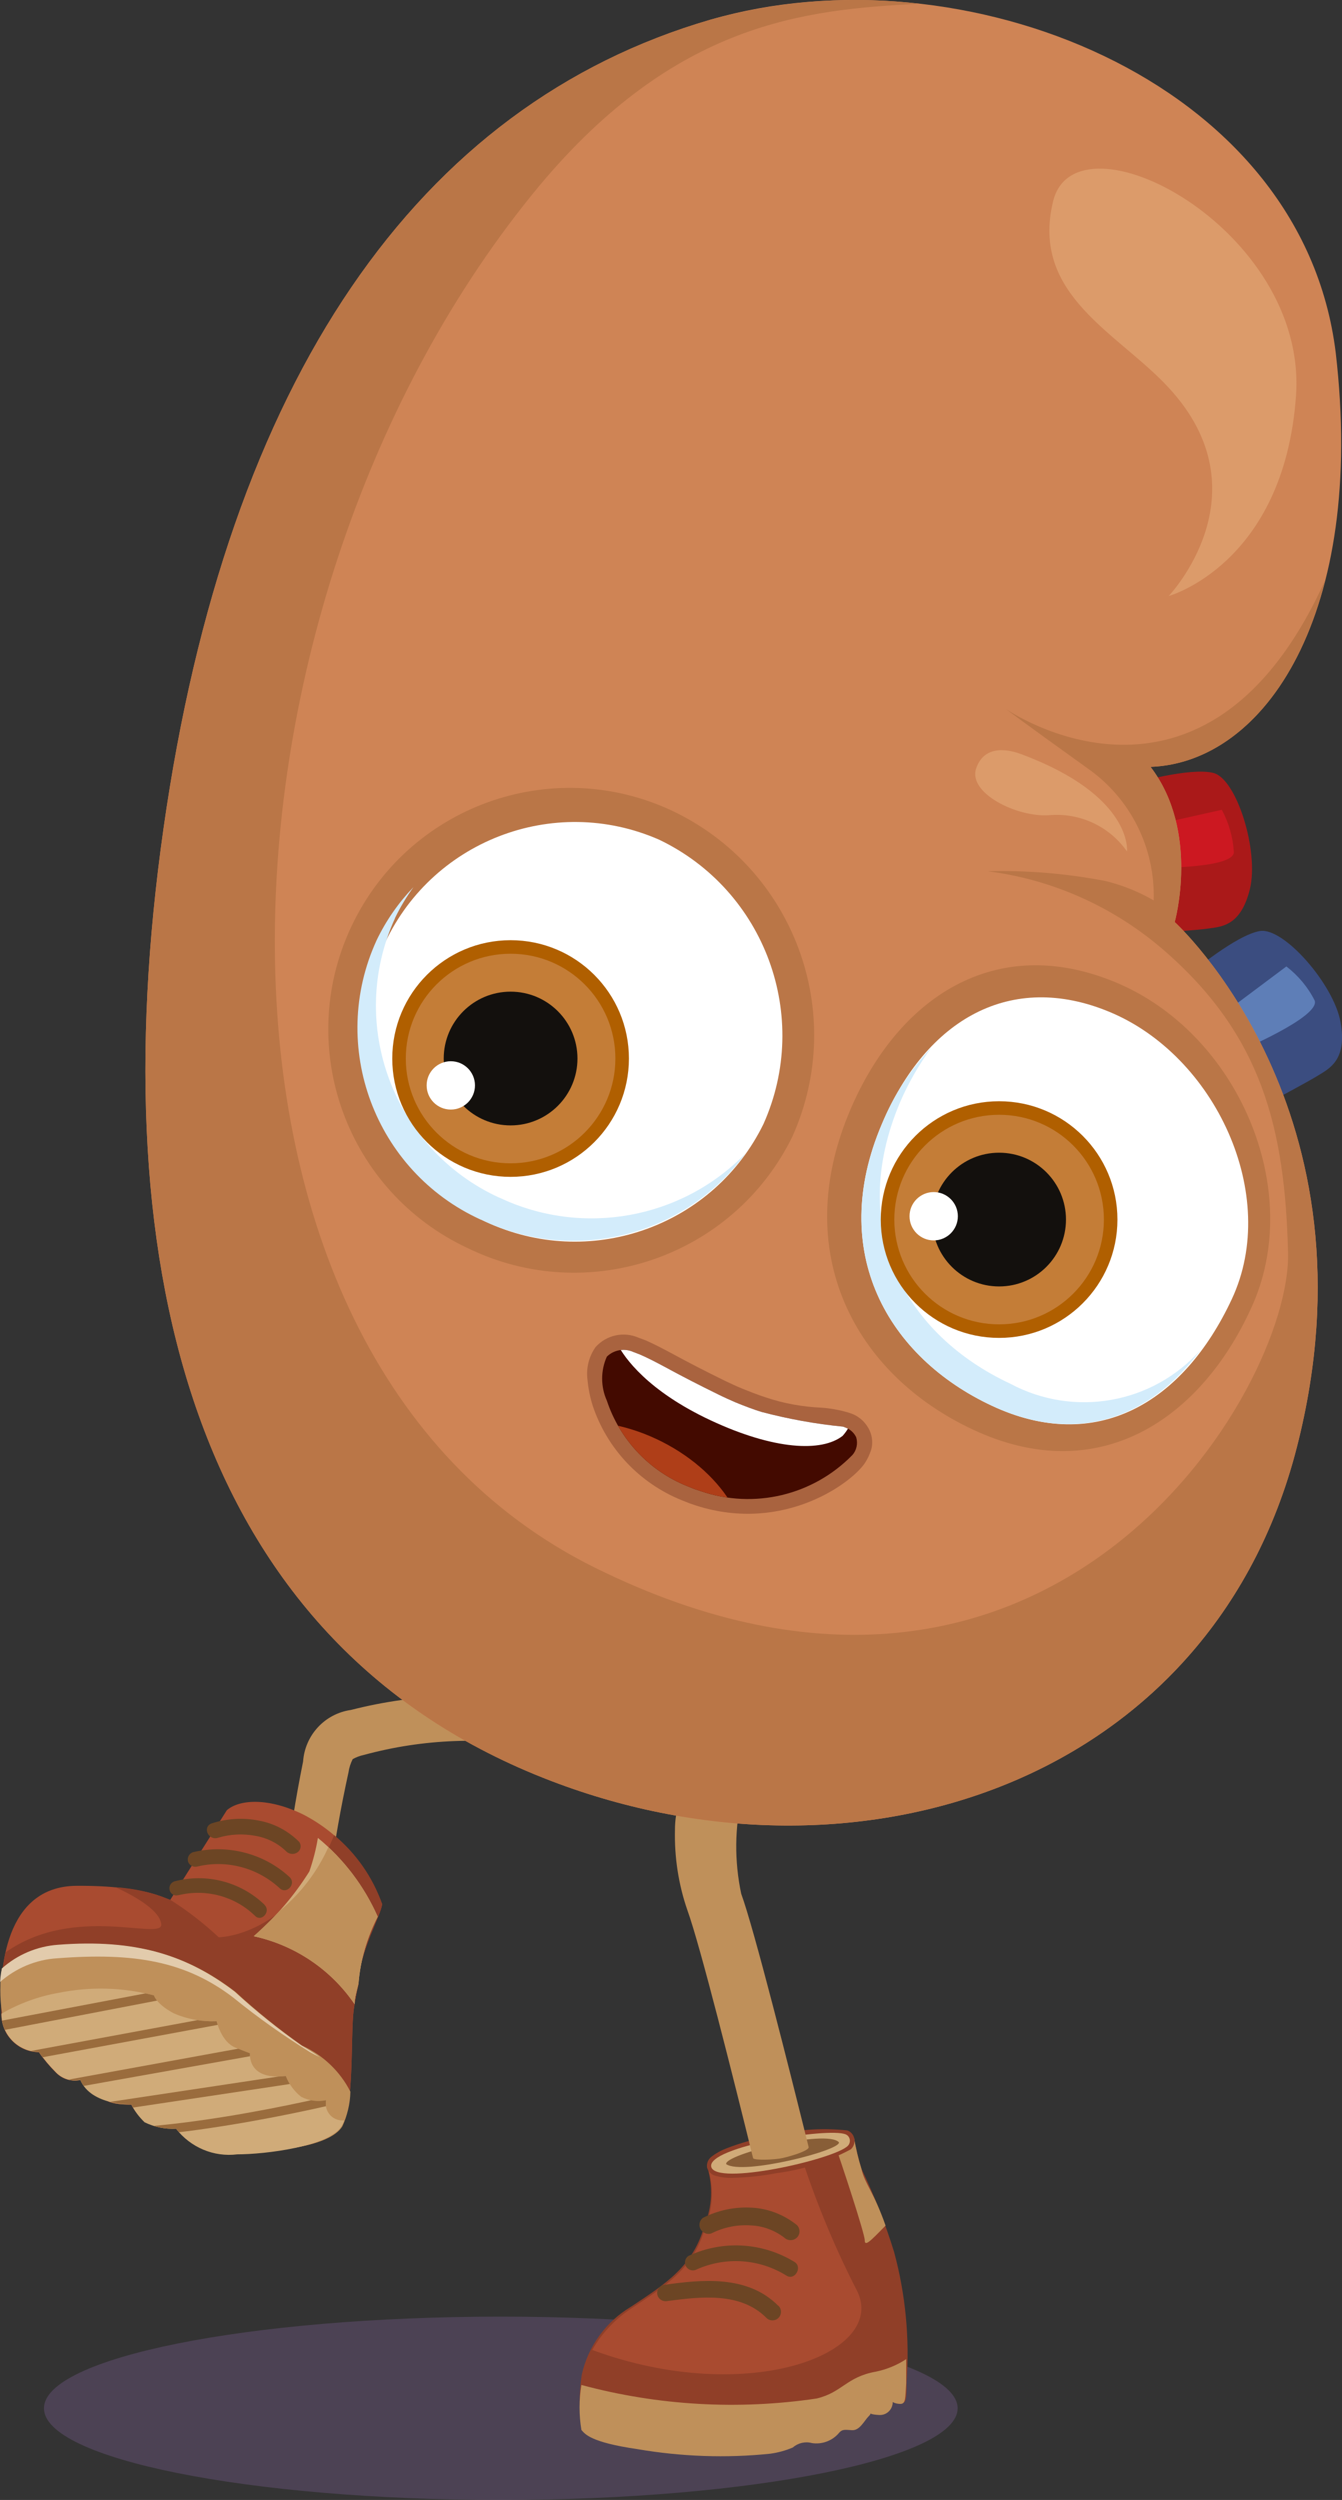 <svg xmlns="http://www.w3.org/2000/svg" xmlns:xlink="http://www.w3.org/1999/xlink" id="Capa_1" width="64.42" height="120" viewBox="0 0 64.42 120"><rect x="0" y="0" width="64.42" height="120" fill="#333333" stroke="none"/><defs><clipPath id="clippath"><path d="m2.8,95.66c-.96.17-1.89.51-2.73,1-.01,1,.79,1.82,1.79,1.83h0c.25.36.53.69.84,1,.3.3.73.43,1.15.34.53,1.25,2.45,1.18,2.45,1.18.16.32.38.61.64.86.47.23.99.34,1.51.31.7.9,1.81,1.37,2.94,1.23,1.32,0,4.41-.37,5-1.35.06-.09.1-.18.13-.28-.45.04-.84-.28-.88-.73,0-.08,0-.16.01-.24-.4.08-.82.03-1.19-.16-.33-.26-.59-.61-.74-1-1.87.22-1.72-1.09-1.72-1.09l-.69-.27c-.69-.27-.91-1.27-.91-1.27-.71.03-1.43-.1-2.08-.39-.83-.45-.93-.85-.93-.85-1.5-.39-3.07-.43-4.59-.12Z" fill="none" stroke-width="0"></path></clipPath><clipPath id="clippath-1"><path d="m41.1,68.99c-.1-.21-.28-.38-.5-.46l-.13-.05c-1.33-.13-2.64-.37-3.93-.71-.38-.12-.78-.27-1.22-.45-.28-.12-.57-.25-.85-.39-.94-.46-1.71-.86-2.32-1.19s-1.07-.57-1.45-.73l-.29-.11c-.43-.2-.94-.11-1.28.22-.3.67-.3,1.44,0,2.11.62,1.87,2.04,3.38,3.87,4.11l.35.14.3.1c2.55.87,5.37.2,7.26-1.73h0c.21-.23.28-.56.19-.86Z" fill="none" stroke-width="0"></path></clipPath><clipPath id="clippath-2"><path d="m41.1,68.99c-.1-.21-.28-.38-.5-.46l-.13-.05c-1.33-.13-2.64-.37-3.93-.71-.38-.12-.78-.27-1.22-.45-.28-.12-.57-.25-.85-.39-.94-.46-1.71-.86-2.32-1.19s-1.07-.57-1.45-.73l-.29-.11c-.43-.2-.94-.11-1.28.22-.3.67-.3,1.44,0,2.11.62,1.87,2.04,3.38,3.87,4.11l.35.14.3.1c2.55.87,5.37.2,7.26-1.73h0c.21-.23.28-.56.19-.86Z" fill="none" stroke-width="0"></path></clipPath></defs><g opacity=".3"><path d="m2.11,115.6c0-2.43,9.82-4.4,21.93-4.4s21.93,2,21.93,4.4-9.82,4.4-21.93,4.4-21.93-1.97-21.93-4.4Z" fill="#8664a0" stroke-width="0"></path></g><path d="m14.29,96.48h0c-.58-.03-1.02-.52-1-1.1.11-3.64.54-7.26,1.26-10.83.09-1.26,1.04-2.29,2.29-2.47,3.21-.82,6.56-.91,9.81-.27.59.07,1,.61.93,1.2-.07.59-.61,1-1.2.93-.05,0-.11-.02-.16-.03-2.91-.56-5.9-.45-8.76.33-.19.04-.37.11-.53.2-.1.2-.17.41-.2.63-.75,3.41-1.21,6.87-1.38,10.36,0,.59-.47,1.06-1.06,1.06Z" fill="#bf905a" stroke-width="0"></path><path d="m10.89,86.89l-2.74,4.34s-1-.73-4.47-.71S-.05,94.61.07,96.58c-.06,1,.7,1.86,1.7,1.92.03,0,.06,0,.09,0,.25.36.53.69.84,1,.3.3.73.43,1.15.34,0,0,.92.46,1.11.84s1.34.34,1.34.34c.14.27.34.51.57.71.49.25,1.02.39,1.57.4.92.62,1.98,1.01,3.08,1.12,1.6.07,4.28-.2,4.89-1.18s.41-4.41.57-5.6c.06-.41.13-.81.23-1.23,0-1.51,1.13-3.39,1.13-3.85-.68-1.84-2.01-3.36-3.74-4.27-1.66-.83-3.08-.77-3.71-.23Z" fill="#a94b30" fill-rule="evenodd" stroke-width="0"></path><path d="m8.17,91.19c-.83-.34-1.72-.55-2.62-.6,1,.46,2.14,1.14,2.19,1.78.06.81-4.17-1-7.48,1.35-.19.94-.26,1.9-.19,2.86-.06,1,.7,1.86,1.7,1.92.03,0,.06,0,.09,0,.25.36.53.69.84,1,.3.3.73.43,1.15.34,0,0,.92.46,1.11.84s1.34.34,1.34.34c.14.27.34.51.57.71.49.25,1.02.39,1.57.4.92.62,1.98,1.01,3.08,1.12,1.6.07,4.28-.2,4.89-1.18s.41-4.41.57-5.6c.06-.41.13-.81.23-1.23,0-1.51,1.13-3.39,1.13-3.85-.45-1.29-1.25-2.43-2.3-3.3-2,4.89-5.54,4.9-5.54,4.9-.72-.67-1.5-1.28-2.33-1.8Z" fill="#903f28" fill-rule="evenodd" stroke-width="0"></path><path d="m.09,94.49c-.1.69-.1,1.4,0,2.09-.06,1,.7,1.86,1.7,1.92.03,0,.06,0,.09,0,.25.36.53.69.84,1,.3.3.73.43,1.15.34,0,0,.92.46,1.11.84s1.34.34,1.34.34c.14.27.34.51.57.71.49.25,1.02.39,1.57.4.92.62,1.98,1.01,3.08,1.12,1.6.07,4.28-.2,4.89-1.18.24-.52.38-1.09.39-1.67-.5-.98-1.32-1.76-2.32-2.21-1.12-.79-2.19-1.65-3.2-2.58-2.28-1.74-4.72-2.53-8.46-2.24-1.02.05-1.99.44-2.75,1.12Z" fill="#bf905a" stroke-width="0"></path><path d="m2.8,95.66c-.96.17-1.89.51-2.73,1-.01,1,.79,1.82,1.79,1.83h0c.25.36.53.69.84,1,.3.3.73.43,1.15.34.53,1.25,2.45,1.18,2.45,1.18.16.32.38.61.64.86.47.23.99.34,1.51.31.7.9,1.81,1.37,2.94,1.23,1.32,0,4.41-.37,5-1.35.06-.09.1-.18.13-.28-.45.04-.84-.28-.88-.73,0-.08,0-.16.01-.24-.4.08-.82.03-1.19-.16-.33-.26-.59-.61-.74-1-1.87.22-1.72-1.09-1.72-1.09l-.69-.27c-.69-.27-.91-1.27-.91-1.27-.71.03-1.43-.1-2.08-.39-.83-.45-.93-.85-.93-.85-1.5-.39-3.07-.43-4.59-.12Z" fill="#d0ab79" stroke-width="0"></path><g clip-path="url(#clippath)"><path d="m4.71,102.62v-.44c5.12,0,12.36-1.85,12.86-2l.52-.29-.82-.36-19.31,2.9L-.04,100.43l14.37-2.62-.28-1.28-18.33,3.39-1.47-1.82,15.81-3,.08.43-15.09,2.9.85,1.05,18.49-3.42.47,2.13L.18,100.81l-1,1,18.14-2.73,1.75.76-1.35.75h0c-.07.05-7.69,2.01-13.01,2.03Z" fill="#9a6c3d" stroke-width="0"></path></g><path d="m.09,94.49c-.06.28-.09.56-.09.84v-.19c.76-.67,1.73-1.08,2.74-1.14,3.73-.29,6.18.15,8.45,1.88,1.18.96,2.41,1.83,3.7,2.63.15.08.3.16.45.23-.25-.18-.54-.36-.89-.57-1.12-.79-2.19-1.65-3.2-2.58-2.28-1.74-4.72-2.53-8.46-2.24-1,.07-1.95.47-2.7,1.14Z" fill="#e2cbac" stroke-width="0"></path><path d="m17.02,96.2c0-.32.11-.65.19-1,.09-1.12.41-2.2.92-3.2-.65-1.47-1.63-2.76-2.87-3.78-.09.55-.23,1.09-.41,1.61-.73,1.17-1.63,2.21-2.67,3.11,1.97.43,3.7,1.59,4.84,3.26Z" fill="#d0ab79" stroke-width="0"></path><path d="m17.02,96.2c0-.32.11-.64.19-1,.09-1.12.41-2.2.92-3.2-.56-1.26-1.36-2.39-2.37-3.33-.53,1.18-1.33,2.22-2.33,3.05-.64.68-1.25,1.22-1.25,1.22,1.97.43,3.7,1.59,4.84,3.26Z" fill="#bf905a" stroke-width="0"></path><path d="m41,102.65c.09.49.2.97.35,1.45.62,1.29,1.15,2.63,1.57,4,.55,2.03.75,4.15.6,6.25,0,.73,0,1.05-.28,1-.13,0-.26-.03-.37-.09,0,0,.22.08-.44,0s-.48.41-.7.64-.44.7-.82.68-.48,0-.64.16c-.32.36-.8.53-1.27.46-.55-.13-.61-.38-.83-.26-.53.12-1.08.09-1.59-.09-.74-.19-.67.57-1.13.64-1.6.23-3.23.23-4.83,0-2.28-.33-2.53-.74-2.69-.92-.14-.86-.14-1.74,0-2.6.31-1.36,1.16-2.53,2.35-3.24,1.71-1.13,3-1.95,3.54-3.92.37-.89.41-1.88.13-2.8l2.9-.74c1.37-.28,2.76-.49,4.15-.62Z" fill="#903f28" fill-rule="evenodd" stroke-width="0"></path><path d="m27.91,114.48c-.12.72-.12,1.44,0,2.16.16.18.41.59,2.69.92,2.1.36,4.25.44,6.37.22.37-.05.74-.15,1.09-.3.25-.22.6-.3.92-.21.47.07.95-.1,1.27-.46.16-.2.26-.19.64-.16s.59-.45.82-.68-.19-.09.47-.05c.34.03.63-.21.67-.55,0-.02,0-.05,0-.07.11.06.24.09.37.09.27,0,.23-.3.28-1v-1.15c-.44.29-.93.49-1.45.6-1.42.25-1.62,1-2.85,1.29-3.77.56-7.61.34-11.29-.65Z" fill="#bf905a" stroke-width="0"></path><path d="m41,102.65s0-.1-1,.07c.36,1,1.51,4.49,1.51,4.81s.25.07,1-.7c-.57-1.63-1-2-1.16-2.73-.15-.48-.26-.96-.35-1.45Z" fill="#bf905a" stroke-width="0"></path><path d="m38.31,103.04c-.49.09-1,.19-1.42.3l-2.9.74c.28.92.24,1.91-.13,2.8-.55,2-1.83,2.79-3.54,3.92-.78.51-1.43,1.19-1.89,2,7.52,2.77,14.29.13,12.68-2.9-1.13-2.2-2.06-4.5-2.8-6.86Z" fill="#a94b30" stroke-width="0"></path><path d="m36.95,102.54c-.71.13-1.4.32-2.07.58-.24.09-.47.21-.68.37-.19.12-.29.33-.26.55.06.21.23.37.45.41.25.07.5.1.76.09.72-.02,1.43-.09,2.14-.23,1.24-.16,2.45-.55,3.55-1.14.22-.2.24-.54.05-.76-.06-.07-.13-.12-.22-.15-1.25-.13-2.51-.04-3.72.28Z" fill="#903f28" stroke-width="0"></path><path d="m40.59,102.45c-.82-.35-6.63.6-6.45,1.55s5.93-.35,6.56-1c.13-.13.13-.35,0-.48-.03-.03-.07-.05-.1-.07Z" fill="#d0ab79" stroke-width="0"></path><path d="m34.86,103.88c-.12-.46,4.81-1.69,5.41-1.05.13.38-4.62,1.6-5.41,1.05Z" fill="#885e37" stroke-width="0"></path><path d="m34.27,84.99c.56,0,1.49.37,1.36,1.17-.37,1.56-.38,3.18-.05,4.74.63,1.73,2.29,8.34,3.24,12.17,0,.15-.69.39-1.27.52-.34.08-1.37.12-1.4,0-.93-3.78-2.54-10.21-3.15-11.89-.43-1.24-.63-2.55-.6-3.86,0-.47.07-.94.22-1.39.06-.17.13-.34.21-.5.17-.63.79-1.04,1.44-.96Z" fill="#bf905a" stroke-width="0"></path><path d="m57.19,46.69s2.15-1.81,3.29-2,3.54,2.55,3.87,4.37-.54,2.23-1.07,2.56-2.25,1.24-2.25,1.24l-3.84-6.17Z" fill="#3b4d80" stroke-width="0"></path><path d="m61.75,46.39c.57.44,1.04,1,1.36,1.64.26.78-3.58,2.4-3.58,2.4l-1-1.63,3.22-2.41Z" fill="#5e7eb7" stroke-width="0"></path><path d="m54.41,37.6s2.7-.78,3.83-.5,2.2,3.76,1.76,5.57-1.4,1.81-2,1.9-2.56.21-2.56.21l-1.03-7.18Z" fill="#aa1919" stroke-width="0"></path><path d="m58.65,38.87c.34.63.54,1.33.58,2.05-.08.82-4.25.74-4.25.74l-.26-1.91,3.93-.88Z" fill="#cc1821" stroke-width="0"></path><path d="m55.23,36.81c2.38,3.11,1.16,7.45,1.16,7.45,0,0,10,9.07,5.86,25.22s-21.14,21.63-35.81,16c-16.87-6.46-21.66-24.14-18.59-45.72S20.07,5.02,34.12.94c11.93-3.46,28.39,2.78,30,16,1.45,12.54-3.4,19.66-8.89,19.87Z" fill="#cf8455" fill-rule="evenodd" stroke-width="0"></path><path d="m46.7,68.62c-5.69-2.66-8.79-8.52-5.89-15.33,2.29-5.39,6.94-8.52,12.69-6.16,5.91,2.42,9.19,10,6.55,15.68-2.4,5.26-7.27,8.66-13.35,5.81Z" fill="#ba7647" fill-rule="evenodd" stroke-width="0"></path><path d="m59.13,62.36c2.34-5-.81-11.71-5.9-13.8-4.68-1.93-8.74.31-10.9,5.4-2.62,6.15.3,11.19,5.29,13.52s9.17-.11,11.51-5.12Z" fill="#fff" fill-rule="evenodd" stroke-width="0"></path><path d="m22.45,59.91c-5.8-2.71-8.31-9.6-5.6-15.4,2.71-5.8,9.6-8.31,15.4-5.6h0c5.87,2.77,8.44,9.72,5.79,15.64-2.83,5.78-9.8,8.18-15.59,5.36Z" fill="#ba7647" fill-rule="evenodd" stroke-width="0"></path><path d="m36.65,53.95c2.3-5.15.08-11.2-5-13.64-5.09-2.24-11.03.08-13.27,5.17-2.24,5.09.08,11.03,5.17,13.27,4.95,2.17,10.73.05,13.1-4.8Z" fill="#fff" fill-rule="evenodd" stroke-width="0"></path><path d="m48.5,66.42c-5-2.33-7.9-7.37-5.29-13.52.4-.93.91-1.81,1.51-2.63-1.02,1.07-1.83,2.32-2.39,3.69-2.62,6.15.3,11.19,5.29,13.52,4.07,1.9,7.59.59,10-2.67-2.3,2.58-6.07,3.24-9.12,1.61Z" fill="#d3ecfb" fill-rule="evenodd" stroke-width="0"></path><path d="m23.97,57.49c-5.08-2.32-7.33-8.32-5.01-13.41,0,0,0,0,0-.01.25-.52.55-1.02.89-1.49-.72.75-1.32,1.61-1.77,2.55-2.33,5.08-.09,11.09,4.99,13.41,0,0,0,0,.01,0,4.45,2.15,9.81.81,12.72-3.19-3.08,3.18-7.85,4.03-11.84,2.13Z" fill="#d3ecfb" fill-rule="evenodd" stroke-width="0"></path><path d="m55.23,36.81c2.38,3.11,1.16,7.45,1.16,7.45,0,0,10,9.07,5.86,25.22s-21.14,21.63-35.81,16c-16.87-6.46-21.66-24.14-18.59-45.72S20.07,5.02,34.12.94c3.25-.9,6.65-1.16,10-.76-5.48.28-11.67.88-18.24,8.75-16.49,19.88-18.23,55.97,2.68,66.32,21.88,10.83,33.45-8.56,33.27-15.13-.15-5.95-1.25-10.41-5.94-14.49-2.39-2.08-5.34-3.41-8.48-3.81,1.9-.05,3.8.11,5.66.47.81.2,1.59.51,2.31.93.08-2.51-1.11-4.89-3.16-6.33-3.5-2.51-3.92-2.85-3.92-2.85,0,0,9.53,6.62,15.31-6.19-1.43,5.69-4.76,8.83-8.38,8.96Z" fill="#ba7647" fill-rule="evenodd" stroke-width="0"></path><path d="m62.21,19.03c-.59,8.06-6.11,9.58-6.11,9.58,0,0,4.7-4.92,0-10-2.42-2.63-6.64-4.43-5.55-8.94s12.26,1.3,11.66,9.36Z" fill="#dc9b6a" fill-rule="evenodd" stroke-width="0"></path><path d="m49.02,36.2c5.38,2,5.08,4.67,5.08,4.67-.85-1.21-2.27-1.87-3.74-1.74-1.54.11-3.91-1.06-3.5-2.25s1.63-.88,2.16-.68Z" fill="#dc9b6a" fill-rule="evenodd" stroke-width="0"></path><path d="m31,64.34c.39.17.87.42,1.48.75s1.38.73,2.32,1.19c.27.13.55.26.82.37s.77.31,1.15.43c.86.29,1.76.45,2.67.49.43.03.86.11,1.27.23l.18.06c.39.15.7.45.87.84.12.28.14.6.06.89-.04.11-.08.22-.13.33-.04.08-.08.16-.13.24-.55.94-3.88,3.47-8.14,2.11l-.32-.11-.38-.15c-2.02-.82-3.58-2.47-4.27-4.54-.13-.41-.21-.83-.25-1.25-.07-.55.07-1.11.39-1.56.52-.58,1.35-.76,2.06-.45l.35.13Z" fill="#a9633f" stroke-width="0"></path><path d="m41.1,68.99c-.1-.21-.28-.38-.5-.46l-.13-.05c-1.33-.13-2.64-.37-3.93-.71-.38-.12-.78-.27-1.22-.45-.28-.12-.57-.25-.85-.39-.94-.46-1.71-.86-2.32-1.19s-1.07-.57-1.45-.73l-.29-.11c-.43-.2-.94-.11-1.28.22-.3.67-.3,1.44,0,2.11.62,1.87,2.04,3.38,3.87,4.11l.35.14.3.1c2.55.87,5.37.2,7.26-1.73h0c.21-.23.28-.56.19-.86Z" fill="#430a00" stroke-width="0"></path><g clip-path="url(#clippath-1)"><path d="m29.65,64.54c.2,0,.41.05.6.11l.29.12c.38.15.85.4,1.46.71s1.38.72,2.32,1.18l.86.38c.43.18.83.33,1.21.46.86.31,1.76.5,2.68.57h.09c.38.04.75.11,1.12.22l.14.05c.11.05.22.11.31.19-.08.14-.17.27-.28.39-1,.79-3.29.68-6.33-.74s-4.15-3.02-4.47-3.64Z" fill="#fff" stroke-width="0"></path></g><circle cx="47.96" cy="58.54" r="5.68" fill="#b05f00" stroke-width="0"></circle><circle cx="47.96" cy="58.54" r="5.03" fill="#c47d37" stroke-width="0"></circle><circle cx="47.96" cy="58.54" r="3.21" fill="#13100d" stroke-width="0"></circle><circle cx="44.82" cy="58.38" r="1.16" fill="#fff" stroke-width="0"></circle><circle cx="24.51" cy="50.81" r="5.68" fill="#b05f00" stroke-width="0"></circle><circle cx="24.51" cy="50.81" r="5.03" fill="#c47d37" stroke-width="0"></circle><circle cx="24.51" cy="50.81" r="3.21" fill="#13100d" stroke-width="0"></circle><circle cx="21.64" cy="52.1" r="1.16" fill="#fff" stroke-width="0"></circle><g clip-path="url(#clippath-2)"><ellipse cx="29.97" cy="72.82" rx="4.04" ry="6.18" transform="translate(-48.52 66.39) rotate(-62.95)" fill="#af3e18" stroke-width="0"></ellipse></g><path d="m37.36,110.68c-1.47-1.48-3.64-1.27-5.52-1-.21.06-.34.28-.28.49.06.21.28.33.49.28,1.58-.21,3.5-.44,4.74.81.16.16.42.16.58,0,.16-.16.16-.42,0-.58h0Z" fill="#6c4524" stroke-width="0"></path><path d="m38.13,108.57c-1.54-.94-3.45-1.05-5.09-.28-.17.12-.21.36-.09.53.11.15.31.21.48.12,1.4-.63,3.02-.52,4.32.29.41.26.79-.42.38-.66Z" fill="#6c4524" stroke-width="0"></path><path d="m38.26,106.81c-.62-.5-1.38-.8-2.17-.84-.81-.05-1.62.12-2.35.49-.19.15-.22.42-.07.6.12.15.32.21.49.14.58-.29,1.22-.42,1.86-.38.59.02,1.16.23,1.63.59.17.16.43.16.6,0,.17-.16.17-.43.01-.6Z" fill="#6c4524" stroke-width="0"></path><path d="m13.9,90.1c-1.25-1.15-3-1.59-4.65-1.19-.18.07-.28.27-.22.46.07.18.27.28.46.22,1.41-.33,2.88.07,3.94,1.05.33.31.81-.22.47-.54Z" fill="#6c4524" stroke-width="0"></path><path d="m12.7,91.43c-1.15-1.11-2.8-1.53-4.34-1.12-.18.07-.27.26-.21.44.05.17.23.27.4.22,0,0,.02,0,.02,0,1.32-.32,2.71.05,3.68,1,.32.3.76-.23.45-.53Z" fill="#6c4524" stroke-width="0"></path><path d="m14.34,88.39c-.53-.52-1.19-.87-1.92-1-.75-.15-1.52-.1-2.25.13-.48.17-.17.86.31.69.57-.17,1.18-.2,1.77-.09.55.09,1.06.34,1.46.72.14.16.38.2.56.08.16-.1.21-.32.11-.48-.01-.02-.02-.03-.04-.05Z" fill="#6c4524" stroke-width="0"></path></svg>